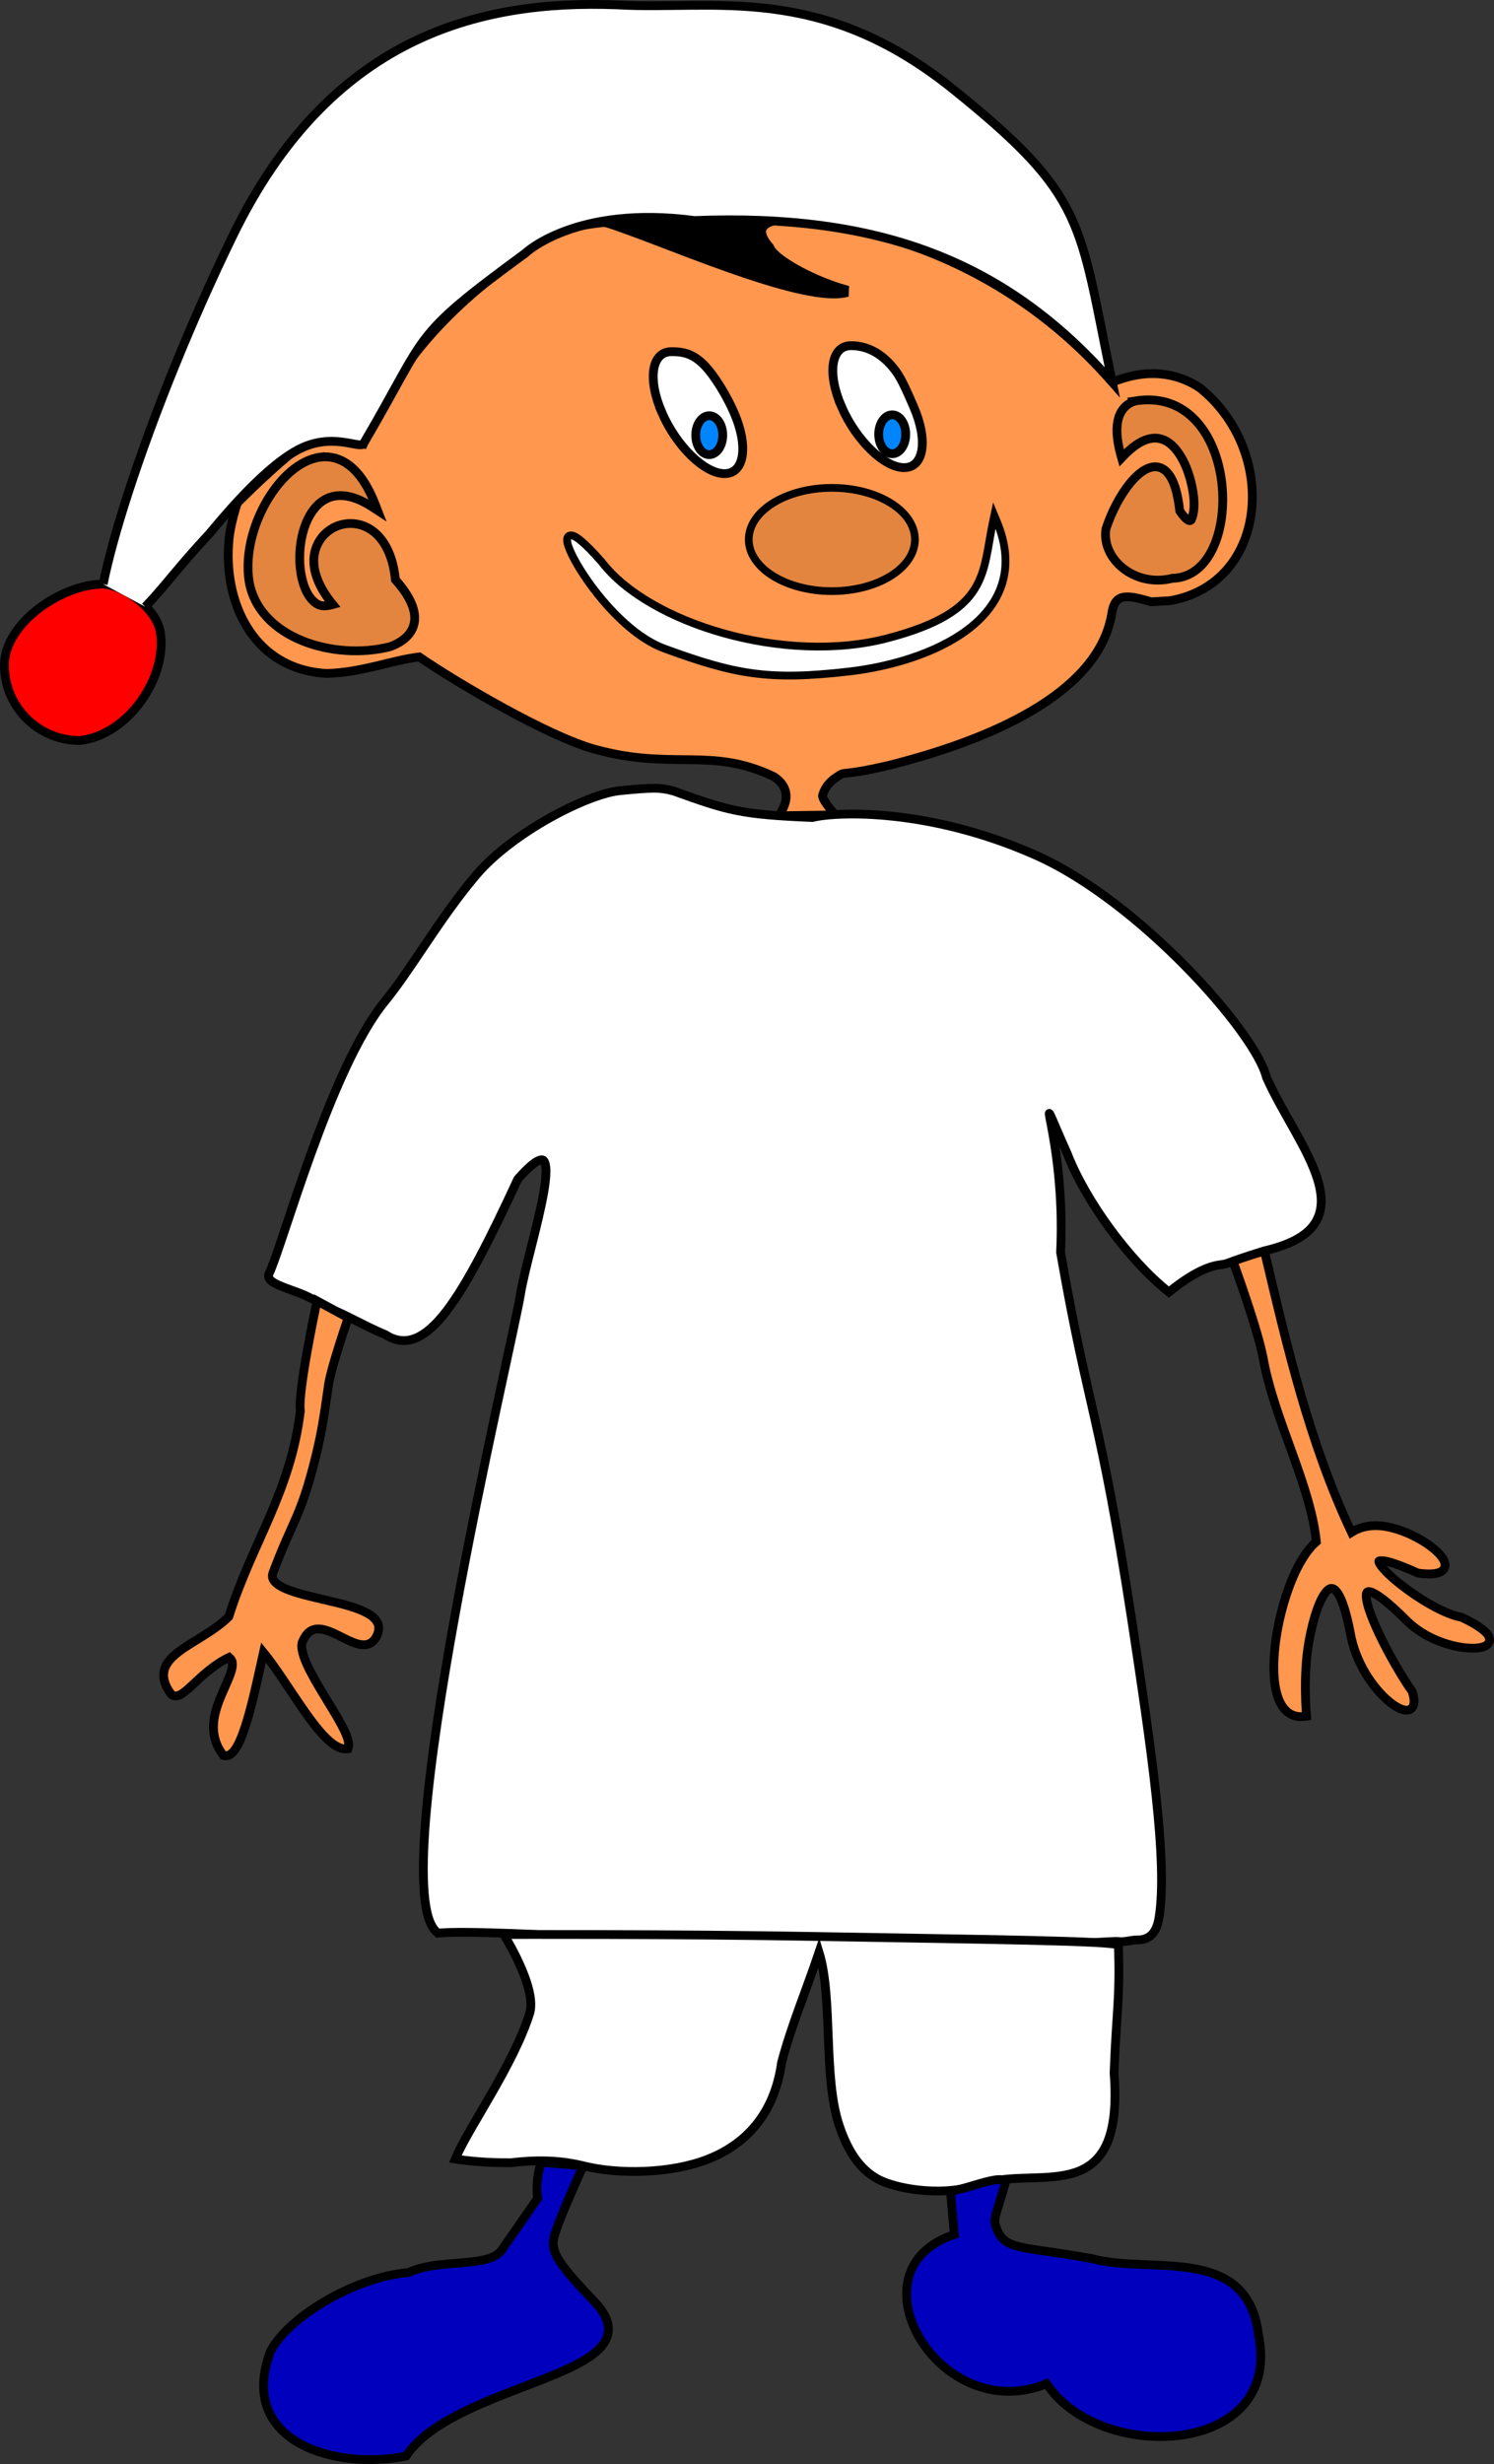 <?xml version="1.0" encoding="UTF-8" standalone="no"?>
<svg
   xmlns:dc="http://purl.org/dc/elements/1.1/"
   xmlns:cc="http://creativecommons.org/ns#"
   xmlns:rdf="http://www.w3.org/1999/02/22-rdf-syntax-ns#"
   xmlns:svg="http://www.w3.org/2000/svg"
   xmlns="http://www.w3.org/2000/svg"
   xmlns:sodipodi="http://sodipodi.sourceforge.net/DTD/sodipodi-0.dtd"
   xmlns:inkscape="http://www.inkscape.org/namespaces/inkscape"
   width="146.531mm"
   height="241.602mm"
   viewBox="0 0 146.531 241.602"
   version="1.1"
   id="svg8"
   sodipodi:docname="glonki_1_front_right.svg"
   inkscape:version="1.0.1 (3bc2e813f5, 2020-09-07)"
   inkscape:export-filename="/home/patrick/Downloads/catch_the_fruit/CATCH_THE_FRUIT_GAME_IN_JAVASCRIPT_WITH_SOURCE_CODE/Fruit-Catcher/Images/glonki_basket.png"
   inkscape:export-xdpi="20.799999"
   inkscape:export-ydpi="20.799999">
  <rect x="0" y="0" width="146.531" height="241.602" fill="#333333" stroke="none"/>
  <defs
     id="defs2" />
  <sodipodi:namedview
     id="base"
     pagecolor="#ffffff"
     bordercolor="#666666"
     borderopacity="1.0"
     inkscape:pageopacity="0.0"
     inkscape:pageshadow="2"
     inkscape:zoom="0.35"
     inkscape:cx="-201.91494"
     inkscape:cy="571.93737"
     inkscape:document-units="mm"
     inkscape:current-layer="layer1"
     showgrid="false"
     inkscape:window-width="1539"
     inkscape:window-height="847"
     inkscape:window-x="0"
     inkscape:window-y="0"
     inkscape:window-maximized="1"
     inkscape:document-rotation="0"
     showguides="false" />
  <g
     inkscape:label="Ebene 1"
     inkscape:groupmode="layer"
     id="layer1"
     transform="translate(283.528,-63.171)">
    <g
       id="g61"
       style="fill:none;stroke:#000000;stroke-opacity:1"
       transform="matrix(1.448,0,0,1.448,-53.696,-30.711)" />
    <path
       style="fill:#ff974f;fill-opacity:1;stroke:#000000;stroke-width:0.861;stroke-miterlimit:4;stroke-dasharray:none;stroke-opacity:1"
       d="m -174.44,100.648 c -10.427,-11.937 -25.445,-17.427 -40.979,-15.854 h -0.006 c -3.04,0.238 -6.131,-0.018 -8.748,0.187 -2.856,0.24 -5.552,0.953 -7.855,3.028 l -0.009,0.008 -0.011,0.006 c -7.404,5.08 -12.854,11.055 -15.845,18.678 -0.94,-0.213 -1.861,-0.346 -2.74,-0.4 -0.879,-0.054 -1.716,-0.028 -2.488,0.075 -0.43,0.228 -0.521,0.201 -0.876,0.469 -1.64,1.24 -4.261,3.627 -6.257,5.647 -0.325,0.996 -0.683,2.36 -0.798,3.427 -0.329,3.059 0.223,6.264 1.776,8.771 1.552,2.506 4.12,4.306 7.756,4.513 h 0.006 0.009 c 3.493,-0.083 6.414,-1.305 9.099,-1.617 3.692,2.536 12.578,7.764 17.184,9.044 7.677,2.133 11.404,-0.278 17.597,2.695 2.407,1.585 0.439,3.834 0.439,3.834 l 5.583,-0.077 c 0,0 -1.376,-1.517 -1.242,-1.953 0.228,-0.741 0.661,-1.279 1.27,-1.691 1.216,-0.824 0,0 5.324,-1.244 11.343,-2.875 20.509,-7.612 21.751,-14.773 0.276,-1.983 1.22,-2.044 3.874,-1.241 l 1.868,-0.108 v 0 c 9.714,-1.743 10.601,-14.738 2.89,-20.884 -2.28,-1.514 -5.235,-1.914 -8.57,-0.54"
       id="path1673-5"
       sodipodi:nodetypes="ccccccccscscssccccscccssccccscc"
       inkscape:export-filename="/home/patrick/Downloads/catch_the_fruit/CATCH_THE_FRUIT_GAME_IN_JAVASCRIPT_WITH_SOURCE_CODE/Fruit-Catcher/Images/glonki_basket.png"
       inkscape:export-xdpi="21.026293"
       inkscape:export-ydpi="21.026293" />
    <path
       style="fill:#ff0000;fill-opacity:1;stroke:#000000;stroke-width:0.861;stroke-miterlimit:4;stroke-dasharray:none;stroke-opacity:1"
       d="m -273.408,120.446 c -4.086,0 -9.689,3.852 -9.689,7.938 0,4.086 3.313,7.399 7.399,7.399 4.843,-0.556 8.55,-6.273 7.91,-10.533 -0.413,-2.754 -4.063,-4.785 -5.62,-4.805"
       id="path1687-9"
       inkscape:export-filename="/home/patrick/Downloads/catch_the_fruit/CATCH_THE_FRUIT_GAME_IN_JAVASCRIPT_WITH_SOURCE_CODE/Fruit-Catcher/Images/glonki_basket.png"
       inkscape:export-xdpi="21.026293"
       inkscape:export-ydpi="21.026293" />
    <path
       style="fill:none;fill-opacity:1;stroke:#000000;stroke-width:0.861;stroke-miterlimit:4;stroke-dasharray:none;stroke-opacity:1"
       d="m -232.593,286.799 c 1.806,0.227 3.316,0.693 4.303,1.417 0.988,0.723 1.436,1.759 1.043,2.983 -0.393,1.224 -1.569,2.633 -3.741,4.272 l -0.062,0.045 -0.076,-0.009 c -4.737,-0.609 -7.551,1.898 -10.524,4.029 -1.487,1.066 -3.01,2.037 -4.821,2.437 -1.811,0.4 -3.901,0.219 -6.489,-0.978 l -0.059,-0.028 -0.031,-0.059 c -1.061,-2.092 -1.245,-3.984 -0.769,-5.641 0.476,-1.656 1.606,-3.068 3.127,-4.238 3.043,-2.34 7.666,-3.733 12.014,-4.207 2.174,-0.237 4.278,-0.25 6.085,-0.023 z"
       id="path1685-2"
       inkscape:export-filename="/home/patrick/Downloads/catch_the_fruit/CATCH_THE_FRUIT_GAME_IN_JAVASCRIPT_WITH_SOURCE_CODE/Fruit-Catcher/Images/glonki_basket.png"
       inkscape:export-xdpi="21.026293"
       inkscape:export-ydpi="21.026293" />
    <path
       style="fill:none;fill-opacity:1;stroke:#000000;stroke-width:0.861;stroke-miterlimit:4;stroke-dasharray:none;stroke-opacity:1"
       d="m -185.727,284.622 c 1.439,0.081 2.886,0.535 4.332,1.06 2.892,1.051 5.781,2.374 8.553,1.73 l -0.023,0.006 c 2.805,-1.027 5.174,-0.617 6.913,0.549 1.739,1.165 2.849,3.069 3.198,5.022 0.349,1.953 -0.063,3.967 -1.405,5.327 -1.342,1.36 -3.595,2.035 -6.837,1.366 l -2.112,-0.198 -1.535,-0.39 -0.04,-0.065 c -0.972,-1.619 -2.861,-2.49 -5.067,-3.054 -2.206,-0.564 -4.711,-0.818 -6.868,-1.25 -2.157,-0.432 -3.994,-1.031 -4.812,-2.386 -0.409,-0.677 -0.543,-1.534 -0.331,-2.593 0.212,-1.059 0.765,-2.328 1.728,-3.879 l 0.02,-0.034 0.034,-0.023 c 1.381,-0.971 2.813,-1.269 4.253,-1.188 z"
       id="path1683-2"
       inkscape:export-filename="/home/patrick/Downloads/catch_the_fruit/CATCH_THE_FRUIT_GAME_IN_JAVASCRIPT_WITH_SOURCE_CODE/Fruit-Catcher/Images/glonki_basket.png"
       inkscape:export-xdpi="21.026293"
       inkscape:export-ydpi="21.026293" />
    <path
       style="fill:#ffffff;fill-opacity:1;stroke:#000000;stroke-width:0.763;stroke-miterlimit:4;stroke-dasharray:none;stroke-opacity:1"
       d="m -186.122,114.268 0.118,-0.553 0.22,0.527 c 2.003,4.73 0.352,8.242 -2.786,10.63 -3.138,2.388 -7.738,3.689 -11.69,4.144 -7.871,0.907 -11.145,0.298 -18.083,-2.243 -3.55,-1.3 -6.921,-5.429 -8.553,-8.219 -0.408,-0.697 -0.707,-1.31 -0.871,-1.784 -0.082,-0.237 -0.13,-0.438 -0.139,-0.608 -0.009,-0.17 0.017,-0.334 0.165,-0.433 0.074,-0.05 0.17,-0.067 0.257,-0.06 0.087,0.008 0.172,0.032 0.262,0.072 0.181,0.08 0.387,0.22 0.64,0.426 0.506,0.412 1.191,1.096 2.09,2.126 l 0.005,0.005 0.003,0.005 c 2.303,2.993 6.785,5.526 11.953,6.969 5.168,1.443 11.018,1.799 16.052,0.481 5.055,-1.323 7.348,-2.922 8.535,-4.807 1.187,-1.886 1.273,-4.103 1.82,-6.677"
       id="path1681-8"
       inkscape:export-filename="/home/patrick/Downloads/catch_the_fruit/CATCH_THE_FRUIT_GAME_IN_JAVASCRIPT_WITH_SOURCE_CODE/Fruit-Catcher/Images/glonki_basket.png"
       inkscape:export-xdpi="21.026293"
       inkscape:export-ydpi="21.026293" />
    <path
       style="fill:#e3853f;fill-opacity:1;stroke:#000000;stroke-width:0.861;stroke-miterlimit:4;stroke-dasharray:none;stroke-opacity:1"
       d="m -252.125,107.999 c 1.002,-0.132 2.022,0.128 2.949,0.877 0.927,0.749 1.765,1.978 2.463,3.789 l 0.215,0.554 -0.498,-0.325 c -2.188,-1.424 -3.78,-1.368 -4.923,-0.58 -1.143,0.788 -1.852,2.369 -2.106,4.077 -0.255,1.708 -0.054,3.532 0.543,4.753 0.298,0.611 0.69,1.067 1.159,1.303 0.396,0.199 0.894,0.147 1.434,-0.003 -1.436,-1.748 -1.99,-3.379 -1.838,-4.702 0.161,-1.403 1.031,-2.456 2.143,-2.941 1.112,-0.485 2.474,-0.407 3.605,0.424 1.119,0.822 1.993,2.381 2.234,4.79 1.51,1.693 2.049,3.087 1.852,4.204 -0.199,1.128 -1.135,1.905 -2.372,2.361 -5.489,1.393 -12.886,-0.805 -13.838,-6.43 -0.39,-2.587 0.373,-5.481 1.713,-7.801 1.34,-2.32 3.261,-4.088 5.265,-4.351 z"
       id="path1679-9"
       inkscape:export-filename="/home/patrick/Downloads/catch_the_fruit/CATCH_THE_FRUIT_GAME_IN_JAVASCRIPT_WITH_SOURCE_CODE/Fruit-Catcher/Images/glonki_basket.png"
       inkscape:export-xdpi="21.026293"
       inkscape:export-ydpi="21.026293" />
    <path
       style="fill:#e3853f;fill-opacity:1;stroke:#000000;stroke-width:0.861;stroke-miterlimit:4;stroke-dasharray:none;stroke-opacity:1"
       d="m -172.215,102.488 c 10.421,-1.711 11.059,17.233 3.684,17.386 -3.778,0.952 -7.03,-1.995 -6.517,-4.877 0.555,-1.674 1.412,-3.301 2.355,-4.45 0.472,-0.575 0.965,-1.032 1.465,-1.312 0.5,-0.28 1.02,-0.382 1.501,-0.209 0.481,0.172 0.893,0.604 1.216,1.306 0.315,0.685 0.547,1.661 0.693,2.935 0.433,0.659 0.789,0.932 0.947,0.953 0.08,0.01 0.121,-0.006 0.187,-0.079 0.545,-1.266 0.141,-3.151 -0.178,-4.238 -0.451,-1.49 -1.24,-2.907 -2.287,-3.483 -0.524,-0.288 -1.109,-0.382 -1.793,-0.187 -0.683,0.195 -1.468,0.69 -2.344,1.595 l -0.232,0.24 -0.09,-0.322 c -0.431,-1.552 -0.472,-2.732 -0.209,-3.602 0.263,-0.871 0.85,-1.421 1.603,-1.654 z"
       id="path1677-7"
       inkscape:export-filename="/home/patrick/Downloads/catch_the_fruit/CATCH_THE_FRUIT_GAME_IN_JAVASCRIPT_WITH_SOURCE_CODE/Fruit-Catcher/Images/glonki_basket.png"
       inkscape:export-xdpi="21.026293"
       inkscape:export-ydpi="21.026293" />
    <path
       style="fill:#000000;fill-opacity:1;stroke:#000000;stroke-width:0.861;stroke-miterlimit:4;stroke-dasharray:none;stroke-opacity:1"
       d="m -224.173,84.981 c 0,0 6.035,-0.278 11.096,-0.378 3.722,-0.073 6.978,0.016 6.616,0.046 -1.435,0.118 -3.505,0.543 -1.587,2.752 0.068,0.198 0.269,0.471 0.585,0.763 1.266,1.168 4.255,2.667 6.769,3.373 l -0.014,0.37 c -4.633,0.896 -18.294,-5.34 -23.465,-6.927"
       id="path1675-3"
       inkscape:export-filename="/home/patrick/Downloads/catch_the_fruit/CATCH_THE_FRUIT_GAME_IN_JAVASCRIPT_WITH_SOURCE_CODE/Fruit-Catcher/Images/glonki_basket.png"
       inkscape:export-xdpi="21.026293"
       inkscape:export-ydpi="21.026293" />
    <path
       style="fill:#ff974f;fill-opacity:1;stroke:#000000;stroke-width:0.861;stroke-miterlimit:4;stroke-dasharray:none;stroke-opacity:1"
       d="m -150.971,213.422 c 0.984,-0.628 2.204,-0.8 3.483,-0.552 1.374,0.266 2.767,0.899 3.831,1.605 0.532,0.353 0.983,0.724 1.309,1.084 0.326,0.36 0.539,0.706 0.549,1.054 0.005,0.174 -0.052,0.351 -0.173,0.485 -0.12,0.135 -0.293,0.229 -0.509,0.293 -0.433,0.128 -1.057,0.143 -1.943,0.029 l -0.029,-0.005 -0.028,-0.011 c -1.191,-0.537 -2.077,-0.875 -2.703,-1.054 -0.626,-0.179 -1.001,-0.164 -1.077,-0.125 -0.038,0.019 -0.029,0.001 -0.028,0.047 0.001,0.046 0.034,0.151 0.112,0.281 0.155,0.261 0.475,0.623 0.902,1.025 0.854,0.803 2.138,1.77 3.449,2.571 1.311,0.8 2.659,1.433 3.598,1.583 l 0.026,0.004 0.023,0.012 c 0.848,0.396 1.472,0.756 1.911,1.082 0.439,0.325 0.701,0.61 0.8,0.903 0.05,0.147 0.053,0.301 10e-4,0.436 -0.052,0.135 -0.153,0.244 -0.276,0.326 -0.245,0.164 -0.586,0.244 -1.005,0.274 -1.675,0.119 -4.629,-0.633 -6.66,-2.543 l -0.002,-0.002 -0.005,-0.004 c -1.041,-1.047 -1.864,-1.786 -2.498,-2.267 -0.634,-0.481 -1.087,-0.697 -1.32,-0.722 -0.117,-0.013 -0.162,0.009 -0.199,0.044 -0.037,0.035 -0.077,0.11 -0.092,0.243 -0.03,0.266 0.045,0.725 0.215,1.283 0.678,2.232 2.791,6.103 4.274,8.207 l 0.018,0.027 0.009,0.029 c 0.156,0.503 0.205,0.889 0.146,1.193 -0.059,0.304 -0.265,0.53 -0.533,0.586 -0.268,0.056 -0.566,-0.02 -0.893,-0.174 -0.327,-0.154 -0.687,-0.395 -1.06,-0.711 -1.492,-1.263 -3.238,-3.729 -3.745,-6.683 -0.378,-1.981 -0.795,-3.211 -1.188,-3.833 -0.197,-0.311 -0.383,-0.461 -0.53,-0.508 -0.146,-0.047 -0.277,-0.017 -0.448,0.113 -0.341,0.26 -0.733,0.95 -1.065,1.869 -0.333,0.919 -0.62,2.066 -0.833,3.263 -0.585,3.286 -0.242,7.08 -0.242,7.08 l 0.017,0.183 -0.18,0.026 c -0.68,0.092 -1.26,-0.075 -1.706,-0.444 -0.447,-0.369 -0.761,-0.924 -0.972,-1.602 -0.422,-1.356 -0.441,-3.217 -0.187,-5.197 0.254,-1.98 0.787,-4.075 1.497,-5.879 0.689,-1.748 1.549,-3.173 2.508,-4.009 -0.575,-5.626 -4.111,-11.898 -5.21,-17.971 -0.537,-2.829 -2.58,-8.487 -3.307,-10.476 0,0 3.601,0.24 3.421,-0.07 2.208,9.36 4.445,18.943 8.547,27.602 z"
       id="path1722-6"
       sodipodi:nodetypes="ssscscccccssccsccccssscscccsscsscccsssscsscsscccsssscccccs"
       inkscape:transform-center-x="-10.447563"
       inkscape:transform-center-y="19.294705"
       inkscape:export-filename="/home/patrick/Downloads/catch_the_fruit/CATCH_THE_FRUIT_GAME_IN_JAVASCRIPT_WITH_SOURCE_CODE/Fruit-Catcher/Images/glonki_basket.png"
       inkscape:export-xdpi="21.026293"
       inkscape:export-ydpi="21.026293" />
    <path
       style="fill:#ffffff;fill-opacity:1;stroke:#000000;stroke-width:0.861;stroke-miterlimit:4;stroke-dasharray:none;stroke-opacity:1"
       d="m -253.37,190.299 c -0.442,-0.222 -1.043,-0.437 -1.631,-0.65 -0.588,-0.213 -1.162,-0.424 -1.578,-0.656 -0.208,-0.116 -0.38,-0.233 -0.495,-0.387 -0.115,-0.154 -0.156,-0.378 -0.062,-0.563 0.299,-0.59 0.837,-2.17 1.538,-4.27 0.701,-2.099 1.575,-4.735 2.576,-7.498 2.002,-5.528 4.51,-11.565 7.233,-14.907 2.669,-3.275 5.383,-8.168 8.952,-12.382 3.568,-4.214 10.954,-7.985 14.135,-8.29 3.181,-0.305 3.882,-0.336 5.259,0.043 5.356,1.929 6.556,2.293 13.58,2.594 2.358,-0.593 11.461,-0.967 21.954,3.705 10.159,4.524 21.545,17.404 22.593,21.759 1.5,3.403 4.132,7.019 5.051,10.134 0.46,1.56 0.486,3.023 -0.327,4.236 -0.783,1.169 -2.367,2.06 -4.925,2.653 -4.438,1.382 -3.195,1.2 -4.438,1.382 -1.242,0.181 -2.807,0.958 -4.809,2.565 l -0.119,0.096 -0.121,-0.097 c -3.747,-3 -8.017,-8.774 -9.84,-13.454 -3.889,-8.698 -0.105,-2.057 -0.662,9.657 2.759,15.829 3.824,15.494 7.019,36.303 1.875,12.362 3.521,23.496 2.635,28.942 -0.138,0.847 -0.419,1.403 -0.809,1.742 -0.389,0.338 -0.871,0.441 -1.349,0.43 -0.477,-0.012 -1.394,0.262 -1.838,0.148 -0.362,-0.093 -23.704,1.504 -29.349,1.06 -5.646,-0.444 -32.549,-2.35 -37.303,-1.881 v 0 l -0.079,0.009 -0.059,-0.051 c -0.756,-0.622 -1.121,-1.977 -1.281,-3.885 -0.16,-1.908 -0.094,-4.38 0.139,-7.233 0.465,-5.706 1.593,-12.937 2.909,-20.174 1.317,-7.238 2.824,-14.481 4.046,-20.202 1.222,-5.721 2.161,-9.939 2.336,-11.061 0.365,-2.341 1.77,-6.969 2.304,-10.122 0.134,-0.788 0.213,-1.483 0.209,-2.016 -0.004,-0.533 -0.109,-0.89 -0.235,-1.009 -0.063,-0.06 -0.125,-0.085 -0.243,-0.073 -0.118,0.012 -0.288,0.075 -0.503,0.209 -0.427,0.266 -1.022,0.812 -1.787,1.68 -2.696,5.819 -4.926,10.24 -6.975,12.916 -1.027,1.341 -2.01,2.248 -3.008,2.666 -0.999,0.418 -2.016,0.319 -3.003,-0.331 l 0.034,0.017 c -1.73,-0.7 -4.43,-2.215 -4.94,-2.316 -0.116,-0.105 -2.51,-1.325 -2.731,-1.436 z"
       id="path1746-1"
       sodipodi:nodetypes="sssccsssszccscsscsscccccsssssscccsssssscccccsscccss"
       inkscape:export-filename="/home/patrick/Downloads/catch_the_fruit/CATCH_THE_FRUIT_GAME_IN_JAVASCRIPT_WITH_SOURCE_CODE/Fruit-Catcher/Images/glonki_basket.png"
       inkscape:export-xdpi="21.026293"
       inkscape:export-ydpi="21.026293" />
    <path
       style="fill:#ff974f;fill-opacity:1;stroke:#000000;stroke-width:0.861;stroke-miterlimit:4;stroke-dasharray:none;stroke-opacity:1"
       d="m -249.376,192.384 c 0,0 -1.662,4.801 -1.926,6.536 -0.297,1.953 -0.535,4.171 -1.278,7.151 -1.483,5.948 -2.194,6.026 -4.159,11.273 -0.137,0.366 -0.078,0.624 0.136,0.888 0.214,0.264 0.608,0.514 1.125,0.735 1.034,0.442 2.541,0.775 4.024,1.123 1.483,0.347 2.94,0.707 3.919,1.241 0.49,0.267 0.868,0.584 1.049,0.992 0.181,0.409 0.132,0.893 -0.17,1.405 -0.2,0.34 -0.464,0.556 -0.763,0.653 -0.299,0.097 -0.618,0.079 -0.944,0 -0.653,-0.157 -1.353,-0.55 -2.05,-0.891 -0.697,-0.34 -1.388,-0.622 -1.965,-0.597 -0.577,0.026 -1.071,0.314 -1.482,1.241 -0.184,0.416 -0.025,1.194 0.385,2.126 0.409,0.932 1.043,2.015 1.691,3.085 0.648,1.069 1.311,2.126 1.784,3.023 0.237,0.448 0.426,0.856 0.543,1.213 0.117,0.357 0.171,0.665 0.085,0.933 l -0.04,0.124 -0.13,0.009 c -0.669,0.046 -1.337,-0.397 -2.027,-1.08 -0.691,-0.683 -1.409,-1.627 -2.135,-2.666 -1.371,-1.964 -2.753,-4.199 -3.981,-5.706 -0.462,2.063 -0.975,4.536 -1.564,6.531 -0.313,1.061 -0.642,1.98 -1.001,2.627 -0.179,0.323 -0.365,0.58 -0.577,0.755 -0.211,0.175 -0.471,0.264 -0.727,0.201 l -0.065,-0.017 -0.04,-0.054 c -0.766,-1.003 -0.99,-2.059 -0.919,-3.073 0.071,-1.014 0.428,-1.988 0.806,-2.876 0.378,-0.888 0.778,-1.692 0.95,-2.336 0.086,-0.322 0.112,-0.6 0.068,-0.823 -0.036,-0.181 -0.154,-0.317 -0.3,-0.45 -1.349,0.623 -2.525,1.7 -3.444,2.559 -0.475,0.444 -0.881,0.824 -1.25,1.043 -0.185,0.11 -0.365,0.182 -0.551,0.184 -0.187,0.001 -0.371,-0.087 -0.498,-0.246 l -0.003,-0.006 -0.006,-0.003 c -0.64,-0.908 -0.797,-1.697 -0.582,-2.384 0.215,-0.686 0.773,-1.24 1.476,-1.762 1.4,-1.038 3.418,-1.98 4.824,-3.376 2.313,-7.319 6.048,-12.15 7.018,-20.185 -0.278,-1.866 1.635,-10.776 1.635,-10.776 z"
       id="path1669-2"
       inkscape:export-filename="/home/patrick/Downloads/catch_the_fruit/CATCH_THE_FRUIT_GAME_IN_JAVASCRIPT_WITH_SOURCE_CODE/Fruit-Catcher/Images/glonki_basket.png"
       inkscape:export-xdpi="21.026293"
       inkscape:export-ydpi="21.026293" />
    <path
       style="fill:#0000bd;fill-opacity:1;stroke:#000000;stroke-width:0.861;stroke-miterlimit:4;stroke-dasharray:none;stroke-opacity:1"
       d="m -230.332,275.199 c -0.219,-0.071 -0.693,1.805 -0.463,3.519 l -3.52,5.067 c -0.303,0.435 -0.808,0.713 -1.473,0.899 -0.665,0.187 -1.48,0.276 -2.355,0.351 -1.75,0.148 -3.742,0.229 -5.341,0.973 l 0.065,-0.017 c -2.747,0.228 -5.737,1.36 -8.248,2.839 -2.511,1.478 -4.544,3.291 -5.358,4.959 l -0.003,0.012 -0.006,0.009 c -0.812,2.205 -0.814,4.048 -0.238,5.542 0.576,1.494 1.725,2.625 3.172,3.424 2.895,1.598 6.988,1.905 10.329,1.224 l 0.076,-0.015 0.045,-0.065 c 2.467,-3.617 8.709,-5.6 13.527,-7.515 2.409,-0.958 4.461,-1.893 5.528,-3.09 0.533,-0.599 0.816,-1.283 0.727,-2.039 -0.09,-0.756 -0.535,-1.563 -1.388,-2.457 -1.671,-1.75 -2.735,-2.946 -3.339,-3.868 -0.604,-0.922 -0.75,-1.545 -0.636,-2.234 0.224,-1.349 2.907,-7.182 2.907,-7.182 z"
       id="path1691-93"
       inkscape:export-filename="/home/patrick/Downloads/catch_the_fruit/CATCH_THE_FRUIT_GAME_IN_JAVASCRIPT_WITH_SOURCE_CODE/Fruit-Catcher/Images/glonki_basket.png"
       inkscape:export-xdpi="21.026293"
       inkscape:export-ydpi="21.026293" />
    <path
       style="fill:#ffffff;fill-opacity:1;stroke:#000000;stroke-width:0.861;stroke-miterlimit:4;stroke-dasharray:none;stroke-opacity:1"
       d="m -214.11,274.889 c 3.689,-1.445 6.531,-4.393 7.236,-9.466 5.3e-4,-0.001 -5.3e-4,-0.004 0,-0.006 7.9e-4,-0.007 0.005,-0.012 0.006,-0.017 0.932,-3.546 2.393,-7.012 3.67,-10.806 1.383,4.488 0.388,12.217 1.971,16.962 0.791,2.372 1.955,4.316 3.851,5.31 1.709,0.896 5.82,1.648 9.257,0.706 0.262,-0.072 1.356,-0.353 1.598,-0.443 2.619,-0.677 5.852,-0.105 8.398,-0.925 1.298,-0.418 2.414,-1.23 3.116,-2.76 0.7,-1.525 0.998,-3.753 0.746,-7.029 0.254,-6.533 0.583,-6.835 0.431,-12.496 -0.012,-0.45 -13.568,-0.584 -29.495,-0.87 -14.136,-0.254 -30.793,-0.195 -30.793,-0.195 0,0 3.318,5.251 2.536,7.739 -0.782,2.488 -2.246,5.243 -3.681,7.75 -1.435,2.507 -2.84,4.759 -3.509,6.294 l -0.099,0.232 0.249,0.037 c 2.128,0.294 3.863,0.335 5.222,0.325 2.859,-0.339 5.032,-0.197 7.077,0.303 3.414,0.86 8.566,0.785 12.215,-0.645 z"
       id="path1667-1"
       sodipodi:nodetypes="sccccssccssccscsscccccs"
       inkscape:export-filename="/home/patrick/Downloads/catch_the_fruit/CATCH_THE_FRUIT_GAME_IN_JAVASCRIPT_WITH_SOURCE_CODE/Fruit-Catcher/Images/glonki_basket.png"
       inkscape:export-xdpi="21.026293"
       inkscape:export-ydpi="21.026293" />
    <path
       style="fill:#0000bd;fill-opacity:1;stroke:#000000;stroke-width:0.861;stroke-miterlimit:4;stroke-dasharray:none;stroke-opacity:1"
       d="m -190.327,277.824 c 0.076,0.717 5.82,-2.024 5.358,-0.44 -0.718,2.46 -1.106,3.28 -0.954,3.83 0.261,0.945 0.602,1.459 1.202,1.815 1.2,0.713 3.57,0.739 8.268,1.603 h 0.008 l 0.009,0.003 c 2.804,0.776 6.589,0.417 9.828,0.95 1.62,0.266 3.112,0.761 4.27,1.759 1.156,0.996 1.961,2.49 2.228,4.696 0.638,3.004 -0.03,5.338 -1.484,6.981 -1.456,1.645 -3.677,2.599 -6.122,2.929 -4.841,0.655 -10.576,-1.13 -13.162,-5.05 -5.229,2.136 -10.127,-0.626 -12.396,-4.383 -1.145,-1.895 -1.632,-4.043 -1.151,-5.946 0.472,-1.865 1.923,-3.451 4.493,-4.298 l -0.395,-4.451"
       id="path1665-9"
       inkscape:export-filename="/home/patrick/Downloads/catch_the_fruit/CATCH_THE_FRUIT_GAME_IN_JAVASCRIPT_WITH_SOURCE_CODE/Fruit-Catcher/Images/glonki_basket.png"
       inkscape:export-xdpi="21.026293"
       inkscape:export-ydpi="21.026293" />
    <path
       style="fill:#ffffff;fill-opacity:1;stroke:#000000;stroke-width:0.861;stroke-miterlimit:4;stroke-dasharray:none;stroke-opacity:1"
       d="m -273.408,120.446 c 0.481,-2.41 1.348,-5.554 2.525,-9.164 2.354,-7.22 5.956,-16.303 10.216,-25.046 4.702,-9.651 10.688,-15.442 17.22,-18.744 6.532,-3.301 13.599,-4.112 20.46,-3.843 h 0.003 c 9.398,0.554 19.837,-2.266 32.941,8.279 13.104,10.545 12.315,12.884 15.604,28.719 -10.427,-11.937 -22.973,-16.56 -40.979,-15.854 -11.649,-1.554 -16.617,3.223 -16.617,3.223 -11.416,8.392 -9.282,7.504 -15.857,18.684 -0.461,0.473 -3.17,-1.221 -6.531,0.635 -3.707,2.046 -8.095,7.657 -8.602,8.202 -3.147,3.385 -4.258,5.042 -6.258,7.13"
       id="path1663-4"
       sodipodi:nodetypes="cscsccsccccssc"
       inkscape:export-filename="/home/patrick/Downloads/catch_the_fruit/CATCH_THE_FRUIT_GAME_IN_JAVASCRIPT_WITH_SOURCE_CODE/Fruit-Catcher/Images/glonki_basket.png"
       inkscape:export-xdpi="21.026293"
       inkscape:export-ydpi="21.026293" />
    <path
       style="fill:#ffffff;fill-opacity:1;stroke:#000000;stroke-width:0.861;stroke-miterlimit:4;stroke-dasharray:none;stroke-opacity:1"
       d="m -200.994,103.044 c 1.437,3.302 4.185,5.979 6.138,5.979 1.953,1e-5 2.372,-2.677 0.935,-5.979 -0.42,-0.966 -1.125,-2.636 -1.717,-3.444 -1.432,-1.953 -3.039,-2.535 -4.421,-2.535 -1.953,0 -2.372,2.677 -0.935,5.979 z"
       id="path1661-7"
       inkscape:export-filename="/home/patrick/Downloads/catch_the_fruit/CATCH_THE_FRUIT_GAME_IN_JAVASCRIPT_WITH_SOURCE_CODE/Fruit-Catcher/Images/glonki_basket.png"
       inkscape:export-xdpi="21.026293"
       inkscape:export-ydpi="21.026293" />
    <path
       style="fill:#ffffff;fill-opacity:1;stroke:#000000;stroke-width:0.861;stroke-miterlimit:4;stroke-dasharray:none;stroke-opacity:1"
       d="m -218.606,103.632 c 1.437,3.302 4.185,5.979 6.138,5.979 1.953,2e-5 2.372,-2.677 0.935,-5.979 -0.692,-1.592 -1.9,-3.634 -2.966,-4.705 -1.146,-1.151 -2.16,-1.274 -3.171,-1.274 -1.953,1e-5 -2.372,2.677 -0.935,5.979 z"
       id="path1659-8"
       inkscape:export-filename="/home/patrick/Downloads/catch_the_fruit/CATCH_THE_FRUIT_GAME_IN_JAVASCRIPT_WITH_SOURCE_CODE/Fruit-Catcher/Images/glonki_basket.png"
       inkscape:export-xdpi="21.026293"
       inkscape:export-ydpi="21.026293" />
    <path
       style="fill:#0085ff;fill-opacity:1;stroke:#000000;stroke-width:0.861;stroke-miterlimit:4;stroke-dasharray:none;stroke-opacity:1"
       d="m -197.346,105.753 c 0,1.053 0.593,1.907 1.325,1.907 0.732,0 1.325,-0.854 1.325,-1.907 0,-1.053 -0.593,-1.907 -1.325,-1.907 -0.732,0 -1.325,0.854 -1.325,1.907 z"
       id="path1657-4"
       inkscape:export-filename="/home/patrick/Downloads/catch_the_fruit/CATCH_THE_FRUIT_GAME_IN_JAVASCRIPT_WITH_SOURCE_CODE/Fruit-Catcher/Images/glonki_basket.png"
       inkscape:export-xdpi="21.026293"
       inkscape:export-ydpi="21.026293" />
    <path
       style="fill:#0085ff;fill-opacity:1;stroke:#000000;stroke-width:0.861;stroke-miterlimit:4;stroke-dasharray:none;stroke-opacity:1"
       d="m -215.291,105.841 c 0,1.053 0.593,1.907 1.325,1.907 0.732,0 1.325,-0.854 1.325,-1.907 0,-1.053 -0.593,-1.907 -1.325,-1.907 -0.732,0 -1.325,0.854 -1.325,1.907 z"
       id="path922-7-5"
       inkscape:export-filename="/home/patrick/Downloads/catch_the_fruit/CATCH_THE_FRUIT_GAME_IN_JAVASCRIPT_WITH_SOURCE_CODE/Fruit-Catcher/Images/glonki_basket.png"
       inkscape:export-xdpi="21.026293"
       inkscape:export-ydpi="21.026293" />
    <ellipse
       style="fill:#e3853f;fill-opacity:1;stroke:#000000;stroke-width:0.754;stroke-miterlimit:4;stroke-dasharray:none;stroke-opacity:1"
       id="path2528-0"
       cx="201.94"
       cy="116.07"
       rx="8.15"
       ry="5.063"
       inkscape:export-filename="/home/patrick/Downloads/catch_the_fruit/CATCH_THE_FRUIT_GAME_IN_JAVASCRIPT_WITH_SOURCE_CODE/Fruit-Catcher/Images/glonki_basket.png"
       inkscape:export-xdpi="21.026293"
       inkscape:export-ydpi="21.026293"
       transform="scale(-1,1)" />
  </g>
</svg>
